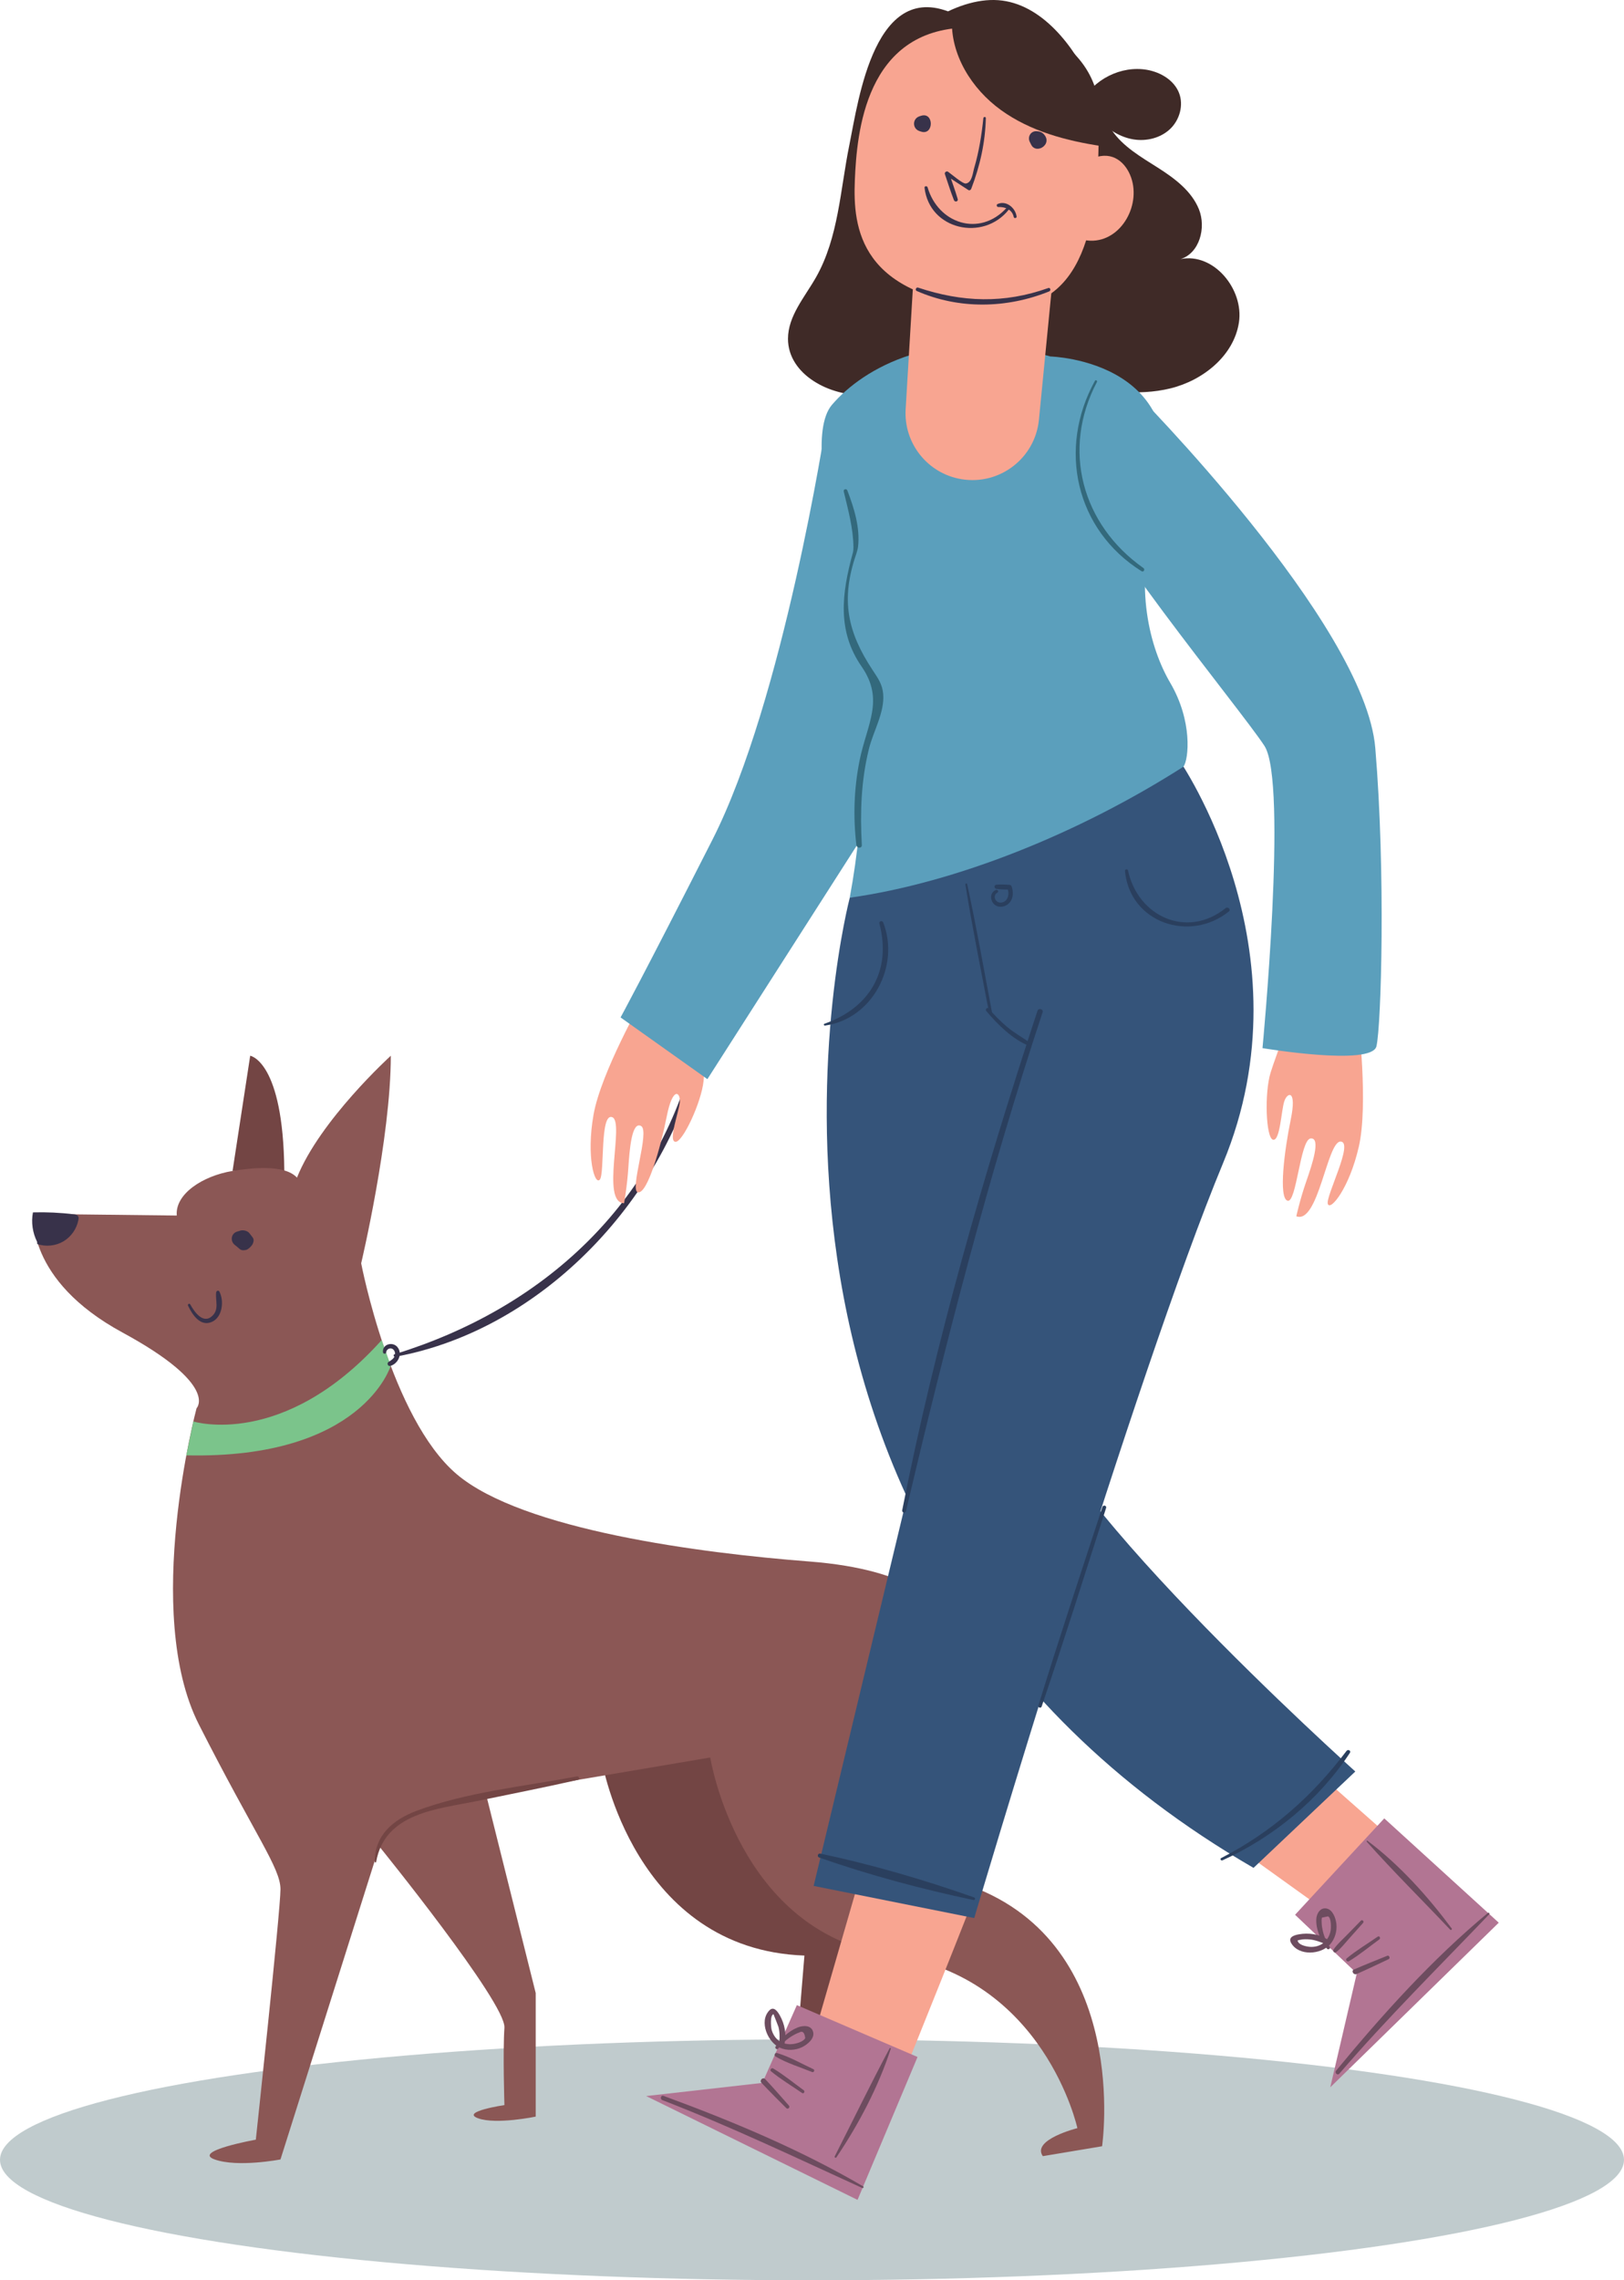 <?xml version="1.0" encoding="utf-8"?>
<!-- Generator: Adobe Illustrator 16.0.0, SVG Export Plug-In . SVG Version: 6.00 Build 0)  -->
<!DOCTYPE svg PUBLIC "-//W3C//DTD SVG 1.1//EN" "http://www.w3.org/Graphics/SVG/1.1/DTD/svg11.dtd">
<svg version="1.1" xmlns="http://www.w3.org/2000/svg" xmlns:xlink="http://www.w3.org/1999/xlink" x="0px" y="0px"
	 width="378.767px" height="531.553px" viewBox="0 0 378.767 531.553" enable-background="new 0 0 378.767 531.553"
	 xml:space="preserve">
<g id="Layer_2">
	<ellipse fill="#C0CBCD" cx="189.384" cy="503.473" rx="189.384" ry="28.082"/>
</g>
<g id="Layer_1">
	<g>
		<g>
			<g>
				<g>
					<path fill="#734544" d="M176.746,491.617h12.862l18.306-37.474l-31.168-53.489l-36.333,10.016c0,0,7.437,43.761,47.203,45.188
						l-2.578,31.178C185.037,487.036,176.458,485.896,176.746,491.617z"/>
				</g>
				<g>
					<path fill="#734544" d="M54.239,272.962l4.116-26.859c0,0,7.726,1.19,7.953,26.859H54.239z"/>
				</g>
				<g>
					<path fill="#8B5755" d="M7.821,282.968c0,0-1.924,15.36,20.735,27.646C51.215,322.906,45.84,328.28,45.84,328.28
						s-12.713,47.618,0.556,73.733c13.268,26.11,19.019,33.408,19.019,38.396c0,4.991-5.751,58.367-5.751,58.367
						s-14.983,2.688-9.599,4.61c5.375,1.919,15.35,0,15.35,0l23.046-72.964c0,0,29.57,36.482,29.184,42.243
						c-0.386,5.761,0,18.048,0,18.048s-10.373,1.537-6.148,3.074c4.224,1.536,13.446-0.387,13.446-0.387v-28.797l-11.522-46.082
						l52.229-8.834c0,0,6.525,41.093,42.234,46.08c35.719,4.993,43.394,40.32,43.394,40.32s-10.749,2.688-8.062,6.53l13.823-2.307
						c0,0,6.912-46.844-30.721-60.668c0,0-3.838-4.224-5.375-10.372c-1.537-6.143-2.688-54.911-2.688-54.911
						s-4.61-8.45-29.569-10.368c-24.96-1.918-66.817-7.299-82.178-20.353c-15.359-13.055-22.271-49.151-22.271-49.151
						s6.912-29.184,6.912-48.387c0,0-16.511,14.979-21.886,28.415l0,0c-2.915-3.173-10.769-2.25-15.023-1.556
						c-7,1.145-13.446,5.394-13.01,10.392L7.821,282.968z"/>
				</g>
				<g>
					<path fill="#38324A" d="M8.694,289.998c1.983,0.675,4.264,0.446,6.079-0.615c1.814-1.066,3.124-2.94,3.51-5.008
						c0.06-0.297,0.089-0.64-0.089-0.893c-0.198-0.297-0.595-0.372-0.952-0.417c-3.173-0.387-6.366-0.535-9.56-0.446
						c-0.436,2.311-0.089,4.76,0.972,6.853"/>
				</g>
				<g>
					<path fill="#38324A" d="M58.972,289.892c0.476-1.206-0.052-1.362-0.798-2.417c-0.421-0.558-1.413-0.792-2.053-0.631
						c-0.264,0.099-0.513,0.172-0.774,0.232c-1.491,0.423-1.743,2.316-0.498,3.197c1.163,0.864,1.17,1.374,2.519,1.099
						C57.901,291.262,58.772,290.4,58.972,289.892z"/>
				</g>
				<g>
					<path fill="#38324A" d="M43.857,304.366c0.982,2.093,2.916,5.053,5.662,3.729c2.399-1.16,2.768-4.888,1.646-7.02
						c-0.208-0.392-0.714-0.159-0.753,0.198c-0.219,1.924,0.763,3.957-0.942,5.514c-2.142,1.963-4.195-1.071-5.097-2.718
						C44.184,303.733,43.698,304.03,43.857,304.366L43.857,304.366z"/>
				</g>
				<g>
					<path fill="#7BC48B" d="M45.086,331.354c0,0,20.973,6.561,43.93-18.965l2.113,5.979c0,0-6.506,21.817-47.678,20.883
						L45.086,331.354z"/>
				</g>
				<g>
					<path fill="#38324A" d="M90.077,315.187c0.049-0.487,0.536-0.873,1.011-0.868c0.576,0.005,0.953,0.521,1.042,1.037
						c0.179,1.06-0.714,1.621-1.488,2.111c-0.485,0.307-0.178,1.096,0.397,0.943c1.814-0.497,2.944-2.851,1.646-4.404
						c-1.11-1.323-3.52-0.694-3.372,1.181C89.354,315.682,90.037,315.677,90.077,315.187L90.077,315.187z"/>
				</g>
			</g>
			<g>
				<path fill="#C8E1A1" d="M158.5,240.364c1.17,0.186,2.341,0.375,3.5,0.565c1.052,0.171,2.132,0.488,3.194,0.365
					c0.605-0.07,0.724-0.831,0.139-1.062c-0.981-0.389-2.123-0.369-3.174-0.471c-1.17-0.117-2.35-0.238-3.53-0.359
					C158.083,239.345,157.954,240.278,158.5,240.364L158.5,240.364z"/>
			</g>
			<g>
				<path fill="#734544" d="M87.728,434.034c2.012-11.484,14.368-12.322,23.501-14.191c7.864-1.616,15.728-3.183,23.561-4.938
					c0.516-0.12,0.298-0.893-0.218-0.799c-12.128,2.266-25.862,3.664-37.424,8.017c-5.514,2.073-9.748,5.697-9.748,11.865
					C87.4,434.172,87.697,434.222,87.728,434.034L87.728,434.034z"/>
			</g>
		</g>
		<g>
			<g>
				<g>
					<path fill="#38324A" d="M92.189,316.272c34.796-6.362,63.485-37.519,71.219-71.257c0.179-0.789-1.031-1.128-1.219-0.335
						c-8.865,35.982-35.472,60.332-70.158,71.001C91.644,315.8,91.802,316.34,92.189,316.272L92.189,316.272z"/>
				</g>
				<g>
					<path fill="#F8A591" d="M149.942,232.845c0,0-9.788,17.167-11.513,27.007c-1.735,9.847,0.277,16.531,1.468,15.123
						c1.18-1.408-0.031-15.692,2.905-14.547c2.936,1.15-2.767,19.902,2.747,20.061c0,0,0.734-4.076,1.001-8.291
						c0.278-4.219,0.793-10.888,2.965-9.723c2.171,1.165-2.895,15.306-0.664,15.479c2.22,0.173,5.235-10.546,6.653-17.706
						c1.418-7.152,3.223-5.593,3.054-3.372c-0.178,2.231-2.757,9.034-1.061,9.292c1.686,0.263,6.108-9.267,6.595-14.178
						c0.485-4.912,0.386-12.099,1.587-14.352C166.87,235.384,149.942,232.845,149.942,232.845z"/>
				</g>
				<g>
					<path fill="#F8A591" d="M316.824,237.922c0,0,2.33,19.62,0.101,29.357c-2.231,9.748-6.685,15.117-7.239,13.357
						c-0.546-1.76,6.138-14.443,2.984-14.528c-3.153-0.089-5.196,19.407-10.332,17.408c0,0,0.902-4.041,2.289-8.027
						c1.399-3.997,3.521-10.343,1.062-10.11c-2.458,0.228-3.292,15.227-5.413,14.517c-2.113-0.709-0.715-11.755,0.763-18.895
						c1.478-7.145-0.794-6.406-1.498-4.294c-0.714,2.118-0.981,9.386-2.637,8.969c-1.667-0.416-2.023-10.912-0.565-15.628
						c1.468-4.712,4.353-11.297,4.125-13.838C300.244,233.674,316.824,237.922,316.824,237.922z"/>
				</g>
				<g>
					<path fill="#5B9FBC" d="M192.592,98.992c0,0-9.857,64.162-26.447,96.786c-16.58,32.625-21.409,41.391-21.409,41.391
						l20.249,14.386l38.852-60.718l0.029-96.414L192.592,98.992z"/>
				</g>
				<g>
					<path fill="#3F2A27" d="M205.304,16.354c5.435-8.508,17.463-17.044,27.528-16.311c10.076,0.737,17.75,10.712,21.896,19.917
						c1.556,3.454,2.429,7.247,4.562,10.375c2.607,3.835,6.791,6.235,10.708,8.722c3.918,2.489,7.894,5.425,9.63,9.728
						c1.725,4.304,0.138,10.241-4.294,11.614c7.695-1.584,14.805,6.994,13.625,14.758s-8.38,13.534-16.016,15.388
						c-7.625,1.854-15.638,0.558-23.343-1c-7.695-1.559-15.509-3.383-23.313-2.555c-8.291,0.875-16.104,4.702-24.425,5.079
						c-8.319,0.38-18.077-4.763-18.077-13.092c0-5.314,3.887-9.686,6.516-14.304c5.285-9.292,5.662-20.455,7.804-30.929
						c2.132-10.474,5.92-39.293,24.661-30.389"/>
				</g>
				<g>
					<path fill="#F8A591" d="M290.745,398.97c1.835,1.214,33.716,29.466,33.716,29.466l-15.192,17.101l-35.58-25.535L290.745,398.97
						z"/>
				</g>
				<g>
					<g>
						<polyline fill="#B27593" points="322.854,423.879 349.558,448.194 310.259,486.57 316.447,460.005 302.048,446.35 
							322.854,423.879 						"/>
					</g>
					<g>
						<path fill="#6D4C5F" d="M323.548,455.908c-2.599,1.041-5.196,2.083-7.765,3.199c-0.715,0.312-0.09,1.373,0.624,1.055
							c2.509-1.11,4.988-2.29,7.477-3.47C324.311,456.483,324.004,455.721,323.548,455.908L323.548,455.908z"/>
					</g>
					<g>
						<path fill="#6D4C5F" d="M321.327,451.446c-2.4,1.666-4.988,3.203-7.239,5.067c-0.367,0.307,0.109,0.902,0.516,0.664
							c2.479-1.477,4.76-3.396,7.1-5.087C322.089,451.813,321.733,451.169,321.327,451.446L321.327,451.446z"/>
					</g>
					<g>
						<path fill="#6D4C5F" d="M317.4,447.727c-1.131,1.156-2.271,2.307-3.392,3.472c-1.012,1.046-2.212,2.067-3.006,3.287
							c-0.227,0.353,0.239,0.868,0.596,0.601c1.17-0.883,2.103-2.132,3.085-3.223c1.08-1.201,2.151-2.41,3.232-3.62
							C318.222,447.896,317.727,447.385,317.4,447.727L317.4,447.727z"/>
					</g>
					<path fill="#6D4C5F" d="M310.131,453.826c-0.724-1.131-1.29-2.33-1.597-3.64c-0.149-0.624-0.258-1.259-0.277-1.894
						c-0.041-0.422-0.031-0.842,0.039-1.271c0.476-0.098,0.952-0.198,1.428-0.302c0.803,0.282,0.724,2.712,0.615,3.327
						c-0.169,0.972-0.635,1.919-1.349,2.603c-0.844,0.805-1.974,1.181-3.124,1.186c-0.823,0-2.559-0.298-3.063-1.095
						c-0.338-0.541-0.08-0.417,0.516-0.566c0.613-0.152,1.477-0.128,2.131-0.074c1.319,0.109,2.47,0.6,3.689,1.07
						c0.645,0.259,0.962-0.714,0.446-1.061c-1.874-1.279-4.413-1.596-6.624-1.21c-1.141,0.198-2.618,0.664-1.815,2.054
						c1.795,3.093,6.972,2.677,9.074,0.302c1.13-1.294,1.655-3.099,1.467-4.799c-0.148-1.275-0.803-3.229-2.24-3.556
						c-1.537-0.347-2.41,1.229-2.449,2.523c-0.079,2.435,1.03,4.895,2.459,6.798C309.753,454.614,310.418,454.262,310.131,453.826
						L310.131,453.826z"/>
					<g>
						<path fill="#6D4C5F" d="M318.768,429.313c6.237,7.015,13.021,13.675,19.466,20.517c0.169,0.179,0.505-0.065,0.357-0.277
							c-5.534-7.447-12.208-14.886-19.655-20.458C318.798,428.995,318.668,429.204,318.768,429.313L318.768,429.313z"/>
					</g>
					<g>
						<path fill="#6D4C5F" d="M347.02,445.928c-12.98,10.755-24.683,23.76-35.382,36.745c-0.416,0.501,0.288,1.229,0.725,0.724
							c11.154-12.951,23.163-24.83,34.964-37.161C347.515,446.032,347.228,445.754,347.02,445.928L347.02,445.928z"/>
					</g>
				</g>
				<g>
					<path fill="#F8A591" d="M228.003,439.913c-0.535,2.128-16.49,41.624-16.49,41.624l-21.201-8.593l12.167-42.075L228.003,439.913
						z"/>
				</g>
				<g>
					<path fill="#35547A" d="M316.1,412.951c0,0-77.854-69.777-75.036-89.441c2.806-19.668,4.889-100.199,4.889-100.199
						l0.635-30.339l-48.393,16.292c0,0-39.219,148.899,94.166,226.153L316.1,412.951z"/>
				</g>
				<g>
					<path fill="#35547A" d="M274.977,177.098c0,0,30.899,44.341,10.304,93.97c-20.606,49.631-58.061,176.05-58.061,176.05
						l-37.454-7.492l51.298-213.507v-29.558L274.977,177.098z"/>
				</g>
				<g>
					<path fill="#5B9FBC" d="M244.991,83.098c0,0,35.808,0.902,24.482,37.105c-5.196,16.6-1.199,31.014,3.451,38.949
						c5.276,8.987,4.323,17.842,3.104,19.563c-24.306,15.509-52.934,27.04-77.844,30.55c7.536-40.555-0.685-74.96-4.214-88.308
						c-1.16-4.368-4.682-21.035,0.068-26.593C201.299,85.865,218.841,75.587,244.991,83.098z"/>
				</g>
				<g>
					<g>
						<path fill="#F8A591" d="M227.786,5.037c15.251-0.136,28.43,10.05,28.46,25.307c0.039,20.066-2.688,42.858-24.554,41.324
							c-31.335-2.199-32.773-18.598-32.317-29.66c0.466-11.059,2.449-35.126,26.12-35.585
							C225.733,6.418,227.547,5.037,227.786,5.037z"/>
					</g>
					<g>
						<path fill="#F8A591" d="M245.297,67.319l-2.984,30.51c-0.873,8.964-9.133,15.325-18.028,13.88l0,0
							c-7.894-1.284-13.546-8.339-13.059-16.328l1.814-30.341L245.297,67.319z"/>
					</g>
					<g>
						<path fill="#F8A591" d="M251.287,40.815c-0.525-2.836,4.026-4.433,6.219-4.504c3.826-0.126,6.276,3.478,6.781,7.021
							c1.032,7.132-5.047,14.892-12.752,12.259"/>
					</g>
					<g>
						<path fill="#38324A" d="M243.819,31.78c-0.517-0.879-1.178-1.188-2.196-1.188c-1.304,0-2.018,1.411-1.43,2.519
							c0.108,0.201,0.216,0.403,0.304,0.607C241.57,35.924,245.087,33.937,243.819,31.78L243.819,31.78z"/>
					</g>
					<g>
						<path fill="#38324A" d="M214.792,26.999c-0.108,0.035-0.23,0.076-0.337,0.11c-1.697,0.552-1.697,2.896,0,3.454
							c0.106,0.035,0.229,0.069,0.337,0.109C217.85,31.667,217.868,25.995,214.792,26.999L214.792,26.999z"/>
					</g>
					<g>
						<path fill="#38324A" d="M229.352,27.542c-0.406,3.921-1.021,7.796-2.132,11.583c-0.348,1.177-0.495,3.443-1.954,3.653
							c-0.753,0.112-3.479-2.293-4.164-2.749c-0.357-0.233-0.863,0.157-0.724,0.558c0.684,2.031,1.329,4.076,2.111,6.069
							c0.209,0.538,1.051,0.337,0.883-0.244c-0.605-2.054-1.349-4.065-2.043-6.088c-0.247,0.187-0.485,0.372-0.724,0.558
							c1.735,1.133,3.48,2.271,5.227,3.406c0.277,0.183,0.594-0.012,0.693-0.285c2.033-5.31,3.272-10.769,3.401-16.461
							C229.938,27.167,229.392,27.186,229.352,27.542L229.352,27.542z"/>
					</g>
					<g>
						<path fill="#38324A" d="M234.767,48.456c-6.278,6.895-15.956,3.679-18.425-4.792c-0.11-0.374-0.764-0.322-0.714,0.097
							c1.15,9.853,13.685,12.562,19.604,5.162C235.5,48.598,235.064,48.134,234.767,48.456L234.767,48.456z"/>
					</g>
					<g>
						<path fill="#38324A" d="M237.107,50.494c-0.248-2.02-2.419-3.862-4.462-2.923c-0.328,0.154-0.159,0.702,0.188,0.688
							c1.626-0.067,3.243,0.585,3.6,2.328C236.501,50.957,237.146,50.88,237.107,50.494L237.107,50.494z"/>
					</g>
				</g>
				<g>
					<g>
						<polyline fill="#B27593" points="213.998,479.498 200.005,512.808 150.701,488.606 177.802,485.542 185.855,467.41 
							213.998,479.498 						"/>
					</g>
					<g>
						<path fill="#6D4C5F" d="M183.991,490.813c-1.825-2.072-3.64-4.146-5.524-6.153c-0.545-0.575-1.408,0.293-0.863,0.868
							c1.884,2.003,3.837,3.947,5.782,5.89C183.782,491.814,184.357,491.224,183.991,490.813L183.991,490.813z"/>
					</g>
					<g>
						<path fill="#6D4C5F" d="M187.451,487.248c-2.35-1.687-4.642-3.6-7.119-5.073c-0.397-0.238-0.883,0.348-0.506,0.66
							c2.25,1.863,4.839,3.396,7.248,5.062C187.471,488.17,187.829,487.525,187.451,487.248L187.451,487.248z"/>
					</g>
					<g>
						<path fill="#6D4C5F" d="M189.722,482.354c-2.747-1.269-5.594-2.94-8.508-3.777c-0.477-0.139-0.765,0.545-0.338,0.803
							c2.598,1.557,5.761,2.494,8.559,3.64C189.821,483.172,190.099,482.522,189.722,482.354L189.722,482.354z"/>
					</g>
					<g>
						<path fill="#6D4C5F" d="M181.492,477.555c0.763-0.981,1.606-1.854,2.637-2.559c0.407-0.277,0.834-0.535,1.27-0.76
							c0.317-0.178,0.655-0.321,1.002-0.439c0.764-0.467,1.229-0.041,1.407,1.288c-0.396,0.868-2.111,1.31-2.934,1.403
							c-1.111,0.124-2.242-0.099-3.164-0.739c-0.883-0.615-1.487-1.616-1.755-2.646c-0.139-0.546-0.388-3.401,0.456-3.57
							c0,0,1.11,2.811,1.15,2.955c0.337,1.293,0.268,2.528,0.228,3.848c-0.02,0.654,0.981,0.783,1.15,0.149
							c0.575-2.192,0.061-4.682-1.041-6.646c-0.516-0.922-1.429-2.28-2.479-1.18c-2.47,2.598-0.318,7.487,2.528,8.707
							c1.626,0.693,3.56,0.604,5.136-0.163c1.16-0.571,2.896-1.93,2.589-3.438c-0.357-1.759-2.391-1.66-3.669-1.129
							c-2.143,0.881-3.857,2.538-5.127,4.446C180.638,477.445,181.214,477.912,181.492,477.555L181.492,477.555z"/>
					</g>
					<g>
						<path fill="#6D4C5F" d="M207.501,477.455c-4.432,8.29-8.547,16.817-12.812,25.197c-0.139,0.263,0.229,0.476,0.388,0.233
							c5.205-7.711,9.806-16.456,12.682-25.321C207.809,477.416,207.581,477.316,207.501,477.455L207.501,477.455z"/>
					</g>
					<g>
						<path fill="#6D4C5F" d="M201.304,509.653c-14.606-8.568-30.672-15.256-46.557-21.091c-0.625-0.229-0.883,0.753-0.268,0.991
							c15.916,6.138,31.108,13.407,46.607,20.477C201.344,510.145,201.552,509.803,201.304,509.653L201.304,509.653z"/>
					</g>
				</g>
				<g>
					<path fill="#3F2A27" d="M222.034,4.231c-0.456,8.434,4.581,16.491,11.434,21.432c6.842,4.943,15.281,7.188,23.631,8.421
						c-0.406-8.372,0-16.367-8.846-23.685c-6.455-5.345-18.226-9.264-26.248-6.845"/>
				</g>
				<g>
					<path fill="#38324A" d="M213.793,67.822c9.837,4.329,21.013,4.106,30.91,0.109c0.476-0.191,0.287-0.967-0.22-0.786
						c-10.273,3.662-20.09,3.325-30.363-0.106C213.674,66.885,213.347,67.627,213.793,67.822L213.793,67.822z"/>
				</g>
				<g>
					<path fill="#5B9FBC" d="M264.337,91.022c0,0,53.994,54.29,56.423,83.347c2.44,29.06,1.39,64.831,0.268,69.531
						c-1.129,4.698-26.575,0.427-26.575,0.427s5.931-61.985,0.467-70.436c-5.464-8.45-43.136-53.873-43.633-63.77
						C250.792,100.227,254.729,88.828,264.337,91.022z"/>
				</g>
				<g>
					<path fill="#2A3F5E" d="M211.285,352.288c9.271-39.234,19.198-78.017,31.881-116.314c0.248-0.759-0.951-1.084-1.2-0.33
						c-12.534,38.091-23.779,77.038-31.543,116.406C210.312,352.61,211.146,352.853,211.285,352.288L211.285,352.288z"/>
				</g>
				<g>
					<path fill="#2A3F5E" d="M230.037,235.681c2.628,3.134,6.099,6.57,9.966,8.125c0.407,0.166,0.574-0.437,0.277-0.66
						c-1.766-1.312-3.688-2.343-5.395-3.766c-1.546-1.299-2.965-2.734-4.273-4.277C230.274,234.702,229.7,235.282,230.037,235.681
						L230.037,235.681z"/>
				</g>
				<g>
					<path fill="#2A3F5E" d="M242.948,397.798c5.226-15.359,10.075-30.849,15.033-46.299c0.169-0.535-0.675-0.763-0.854-0.228
						c-5.037,15.415-10.174,30.81-14.944,46.313C242.026,398.082,242.789,398.285,242.948,397.798L242.948,397.798z"/>
				</g>
				<g>
					<path fill="#2A3F5E" d="M191.075,433.012c11.583,4.066,23.938,7.367,35.957,9.896c0.397,0.081,0.545-0.47,0.159-0.604
						c-11.572-4.081-23.85-7.676-35.868-10.214C190.727,431.965,190.49,432.809,191.075,433.012L191.075,433.012z"/>
				</g>
				<g>
					<path fill="#2A3F5E" d="M262.374,203.012c1.121,12.158,15.202,16.764,24.235,9.456c0.556-0.441-0.229-1.208-0.764-0.771
						c-9.044,7.256-20.478,1.889-22.758-8.781C263.008,202.519,262.334,202.598,262.374,203.012L262.374,203.012z"/>
				</g>
				<g>
					<path fill="#2A3F5E" d="M192.423,239.068c11.027-1.552,17.513-13.84,13.576-24.022c-0.208-0.545-1.052-0.342-0.893,0.248
						c2.885,10.985-2.29,19.671-12.803,23.343C192.027,238.735,192.146,239.107,192.423,239.068L192.423,239.068z"/>
				</g>
				<g>
					<path fill="#2A3F5E" d="M225.158,206.215c1.606,9.951,3.62,19.847,5.504,29.754c0.089,0.433,0.743,0.248,0.664-0.184
						c-1.865-9.901-3.609-19.842-5.752-29.687C225.514,205.818,225.109,205.942,225.158,206.215L225.158,206.215z"/>
				</g>
				<g>
					<path fill="#2A3F5E" d="M232.248,207.46c-1.863,0.818-1.149,3.557,0.685,3.877c1.001,0.178,2.063-0.283,2.657-1.086
						c0.784-1.039,0.744-2.407,0.367-3.589c-0.079-0.244-0.277-0.382-0.525-0.399c-1.012-0.075-2.003-0.107-3.006-0.035
						c-0.653,0.047-0.624,0.91,0,0.989c1.003,0.126,1.994,0.154,3.006,0.134c-0.159-0.089-0.318-0.179-0.476-0.271
						c0.564,1.297,0.147,3.186-1.498,3.327c-1.3,0.114-2.053-1.631-0.843-2.323C233.031,207.846,232.665,207.279,232.248,207.46
						L232.248,207.46z"/>
				</g>
				<g>
					<path fill="#2A3F5E" d="M285.122,433.656c11.87-5.395,22.53-14.11,29.719-25.054c0.328-0.495-0.437-0.907-0.782-0.456
						c-8.022,10.595-17.384,18.871-29.243,24.985C284.458,433.314,284.774,433.82,285.122,433.656L285.122,433.656z"/>
				</g>
				<g>
					<path fill="#33697C" d="M255.373,88.773c-8.687,15.75-4.591,34.68,10.868,44.381c0.477,0.298,0.883-0.429,0.437-0.742
						c-14.358-10.114-19.129-27.622-10.839-43.363C255.998,88.738,255.542,88.468,255.373,88.773L255.373,88.773z"/>
				</g>
				<g>
					<path fill="#33697C" d="M205.99,161.822c-0.179-2.281-1.19-3.681-2.459-5.604c-5.842-8.837-7.519-16.339-3.848-27.024
						c0.144-0.417,0.384-1.271,0.436-1.708c0.525-4.404-0.902-9.011-2.488-13.149c-0.199-0.513-0.972-0.322-0.844,0.231
						c1.022,4.301,2.202,8.498,2.261,12.918c0.004,0.318-0.023,0.962-0.108,1.27c-2.672,9.651-3.709,18.365,2.013,26.623
						c5.404,7.799,1.22,13.477-0.486,21.967c-1.298,6.498-1.507,13.07-0.733,19.645c0.099,0.79,1.319,0.835,1.27,0
						c-0.416-7.584-0.179-14.997,1.656-22.416C203.659,170.504,206.336,166.086,205.99,161.822z"/>
				</g>
			</g>
			<g>
				<path fill="#3F2A27" d="M252.169,24.007c2.757-5.497,9.321-8.796,15.381-7.723c3.134,0.558,6.247,2.39,7.427,5.355
					c1.13,2.854,0.159,6.309-2.063,8.424c-2.221,2.114-5.514,2.925-8.538,2.435c-3.023-0.488-5.781-2.179-7.894-4.41"/>
			</g>
		</g>
	</g>
</g>
</svg>
